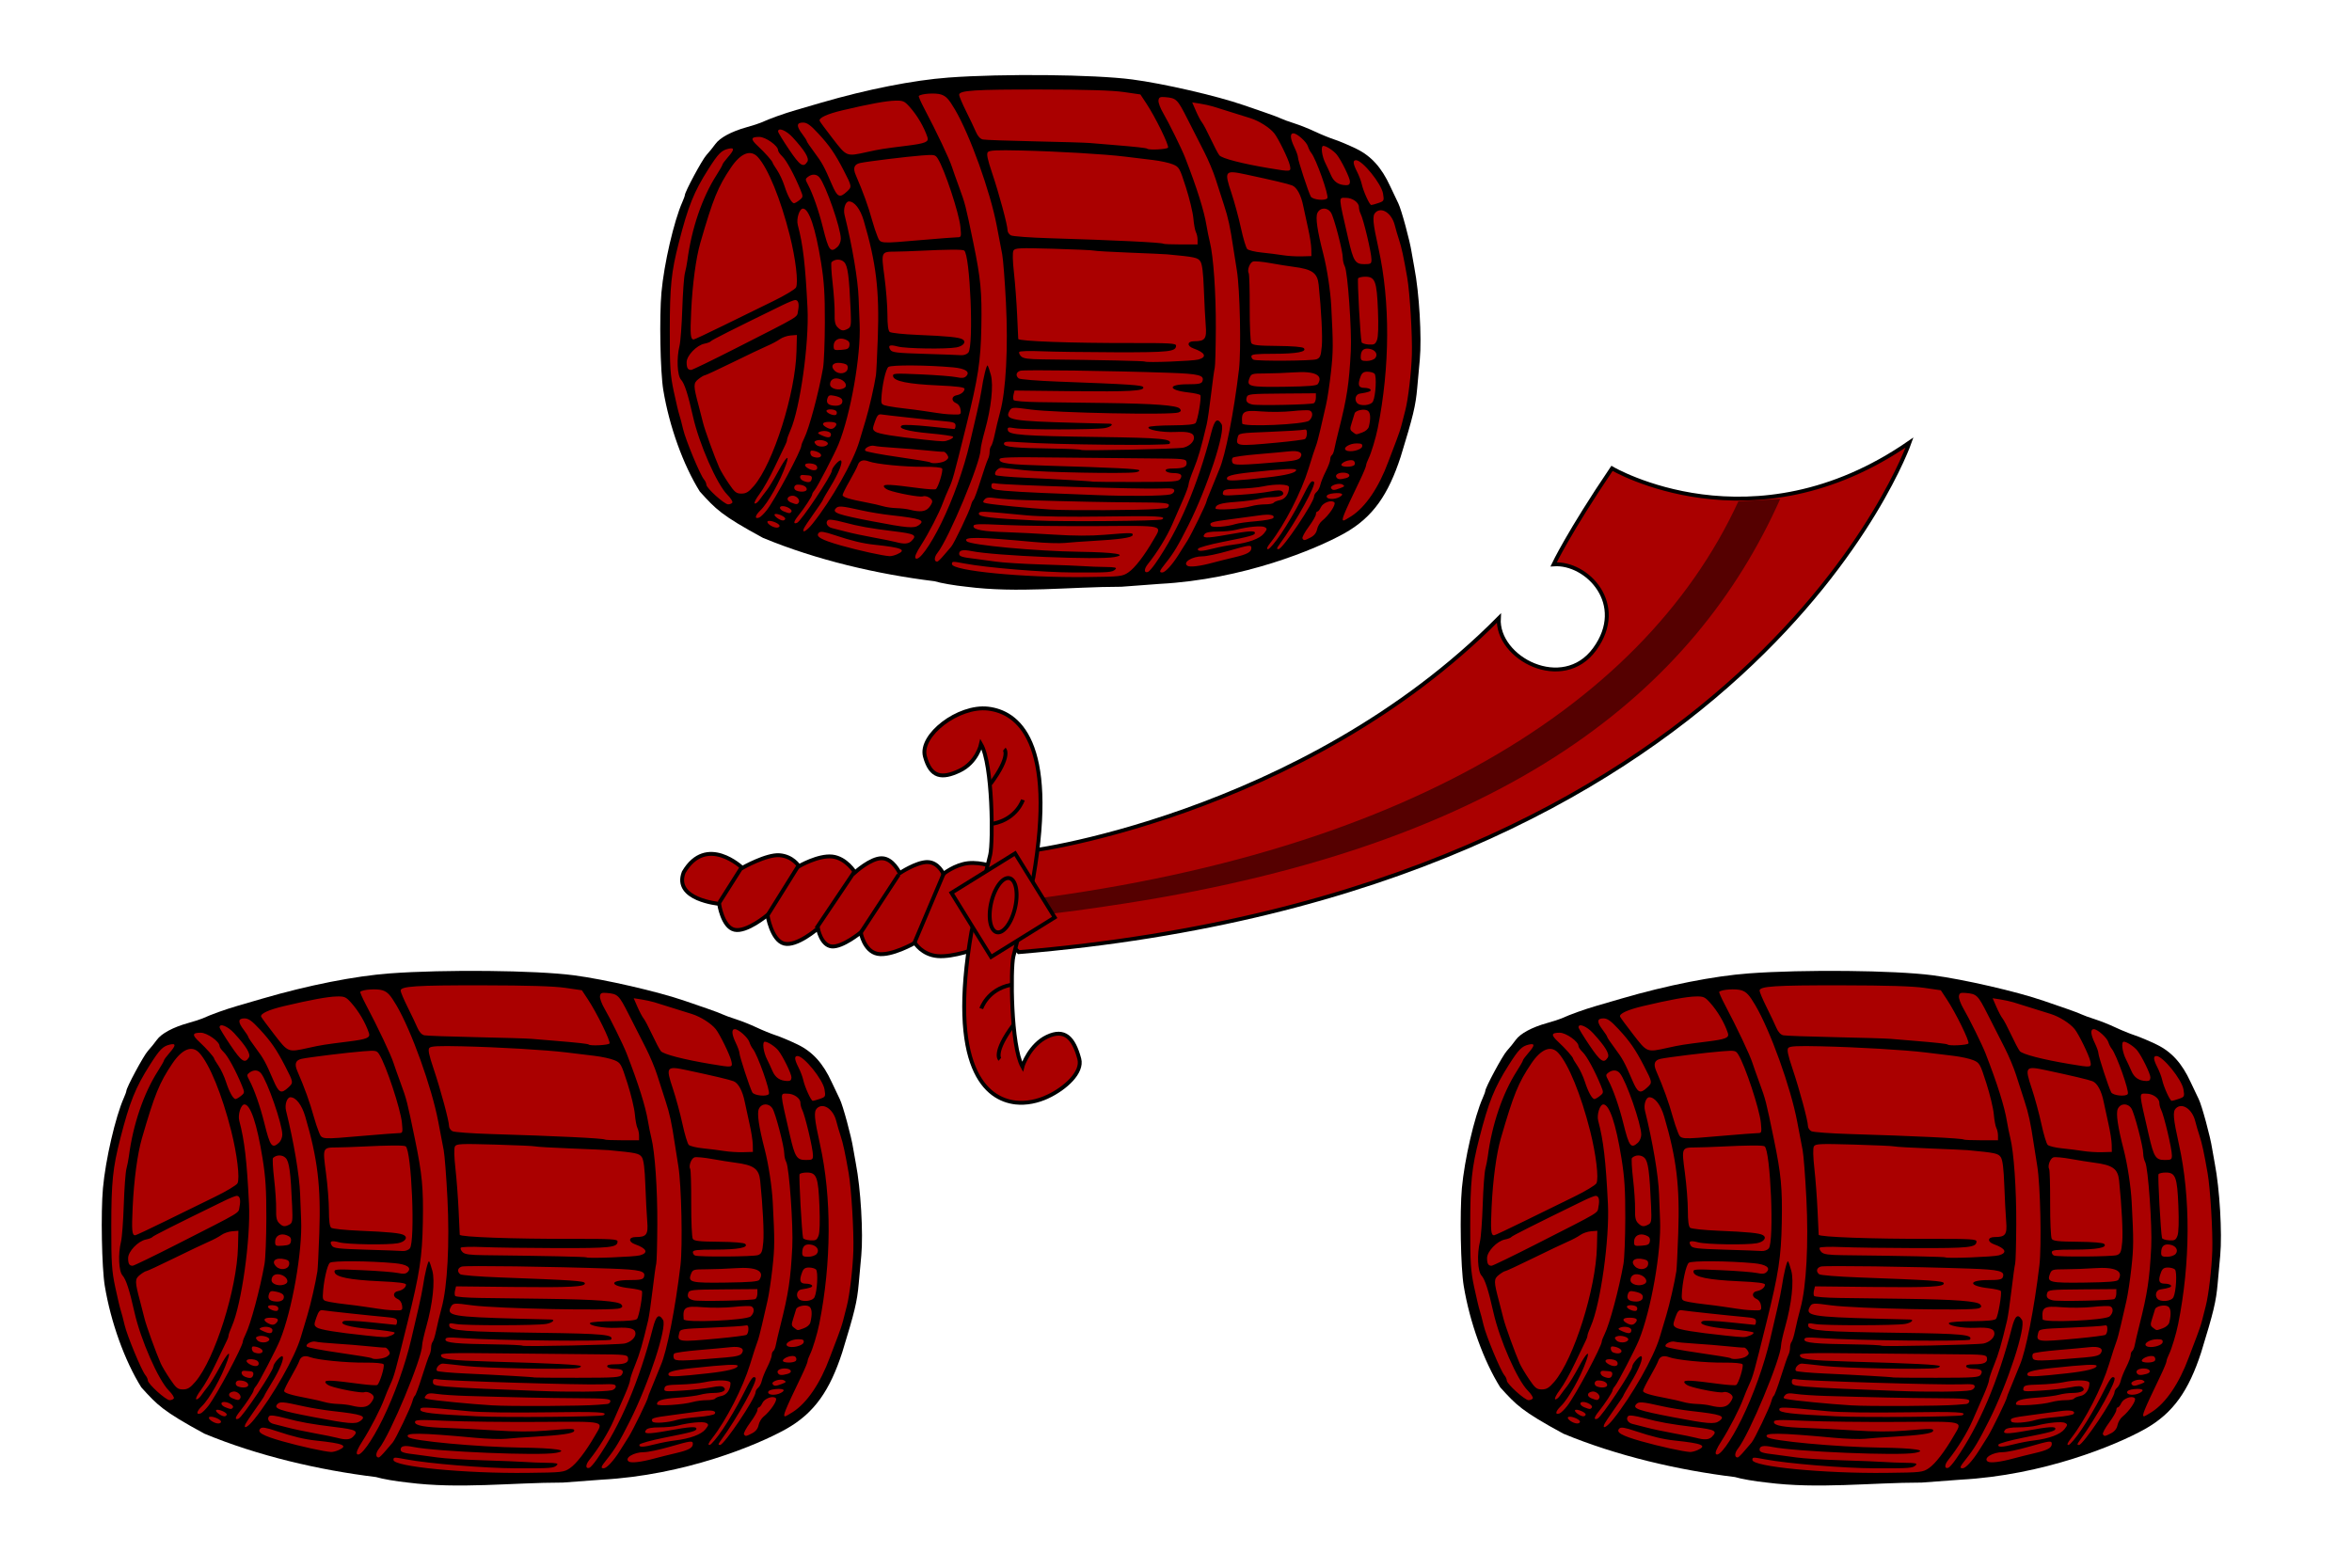<?xml version="1.0" encoding="UTF-8" standalone="no"?>
<!-- Created with Inkscape (http://www.inkscape.org/) -->

<svg
   xmlns:dc="http://purl.org/dc/elements/1.1/"
   xmlns:cc="http://creativecommons.org/ns#"
   xmlns:rdf="http://www.w3.org/1999/02/22-rdf-syntax-ns#"
   xmlns:svg="http://www.w3.org/2000/svg"
   xmlns="http://www.w3.org/2000/svg"
   xmlns:xlink="http://www.w3.org/1999/xlink"
   xmlns:sodipodi="http://sodipodi.sourceforge.net/DTD/sodipodi-0.dtd"
   xmlns:inkscape="http://www.inkscape.org/namespaces/inkscape"
   width="900"
   height="600"
   id="svg2"
   version="1.1"
   inkscape:version="0.47 r22583"
   sodipodi:docname="bengal.svg">
  <defs
     id="defs4">
    <inkscape:perspective
       sodipodi:type="inkscape:persp3d"
       inkscape:vp_x="0 : 526.18109 : 1"
       inkscape:vp_y="0 : 1000 : 0"
       inkscape:vp_z="744.09448 : 526.18109 : 1"
       inkscape:persp3d-origin="372.04724 : 350.78739 : 1"
       id="perspective10" />
    <inkscape:perspective
       id="perspective2886"
       inkscape:persp3d-origin="0.5 : 0.33333333 : 1"
       inkscape:vp_z="1 : 0.5 : 1"
       inkscape:vp_y="0 : 1000 : 0"
       inkscape:vp_x="0 : 0.5 : 1"
       sodipodi:type="inkscape:persp3d" />
    <inkscape:perspective
       id="perspective2921"
       inkscape:persp3d-origin="0.5 : 0.33333333 : 1"
       inkscape:vp_z="1 : 0.5 : 1"
       inkscape:vp_y="0 : 1000 : 0"
       inkscape:vp_x="0 : 0.5 : 1"
       sodipodi:type="inkscape:persp3d" />
    <inkscape:perspective
       id="perspective2949"
       inkscape:persp3d-origin="0.5 : 0.33333333 : 1"
       inkscape:vp_z="1 : 0.5 : 1"
       inkscape:vp_y="0 : 1000 : 0"
       inkscape:vp_x="0 : 0.5 : 1"
       sodipodi:type="inkscape:persp3d" />
    <inkscape:perspective
       id="perspective3025"
       inkscape:persp3d-origin="0.5 : 0.33333333 : 1"
       inkscape:vp_z="1 : 0.5 : 1"
       inkscape:vp_y="0 : 1000 : 0"
       inkscape:vp_x="0 : 0.5 : 1"
       sodipodi:type="inkscape:persp3d" />
    <inkscape:perspective
       id="perspective3162"
       inkscape:persp3d-origin="0.5 : 0.33333333 : 1"
       inkscape:vp_z="1 : 0.5 : 1"
       inkscape:vp_y="0 : 1000 : 0"
       inkscape:vp_x="0 : 0.5 : 1"
       sodipodi:type="inkscape:persp3d" />
    <inkscape:perspective
       id="perspective3162-8"
       inkscape:persp3d-origin="0.5 : 0.33333333 : 1"
       inkscape:vp_z="1 : 0.5 : 1"
       inkscape:vp_y="0 : 1000 : 0"
       inkscape:vp_x="0 : 0.5 : 1"
       sodipodi:type="inkscape:persp3d" />
    <inkscape:perspective
       id="perspective11463"
       inkscape:persp3d-origin="0.5 : 0.33333333 : 1"
       inkscape:vp_z="1 : 0.5 : 1"
       inkscape:vp_y="0 : 1000 : 0"
       inkscape:vp_x="0 : 0.5 : 1"
       sodipodi:type="inkscape:persp3d" />
    <inkscape:perspective
       id="perspective11491"
       inkscape:persp3d-origin="0.5 : 0.33333333 : 1"
       inkscape:vp_z="1 : 0.5 : 1"
       inkscape:vp_y="0 : 1000 : 0"
       inkscape:vp_x="0 : 0.5 : 1"
       sodipodi:type="inkscape:persp3d" />
    <inkscape:perspective
       id="perspective11491-0"
       inkscape:persp3d-origin="0.5 : 0.33333333 : 1"
       inkscape:vp_z="1 : 0.5 : 1"
       inkscape:vp_y="0 : 1000 : 0"
       inkscape:vp_x="0 : 0.5 : 1"
       sodipodi:type="inkscape:persp3d" />
  </defs>
  <sodipodi:namedview
     id="base"
     pagecolor="#ffffff"
     bordercolor="#666666"
     borderopacity="1.0"
     inkscape:pageopacity="0.0"
     inkscape:pageshadow="2"
     inkscape:zoom="0.7"
     inkscape:cx="467.85396"
     inkscape:cy="300"
     inkscape:document-units="px"
     inkscape:current-layer="layer1"
     showgrid="false"
     showguides="true"
     inkscape:guide-bbox="true"
     inkscape:window-width="855"
     inkscape:window-height="672"
     inkscape:window-x="2208"
     inkscape:window-y="283"
     inkscape:window-maximized="0" />
  <g
     inkscape:label="Layer 1"
     inkscape:groupmode="layer"
     id="layer1"
     transform="translate(0,-452.362)">
    <rect
       style="fill:#ffffff;fill-opacity:1;stroke:none"
       id="rect3218"
       width="900"
       height="600"
       x="0"
       y="452.362" />
    <g
       id="g3135"
       transform="matrix(1.917,-0.906,-0.906,-1.917,236.493,2632.111)">
      <path
         d="m 431.223,743.169 c 124.628,-46.625 184.659,14.482 184.659,14.482 -34.053,-5.652 -50.553,18.721 -50.553,18.721 -11.936,-7.064 -16.933,-11.167 -16.933,-11.167 5.64,-2.192 8.978,-12.203 0.149,-17.009 -8.558,-4.659 -16.739,6.073 -13.232,12.458 -47.412,-17.233 -96.497,-1.592 -96.016,-1.236 l -12.638,-4.239 4.564,-12.01 z"
         style="fill:#aa0000;fill-opacity:1;fill-rule:evenodd;stroke:#000000;stroke-width:0.701;stroke-linecap:butt;stroke-linejoin:miter;stroke-miterlimit:4;stroke-opacity:1;stroke-dasharray:none"
         id="path1351" />
      <path
         d="m 427.536,754.181 c 70.213,-25.079 123.75,-19.869 155.872,7.064 0,0 7.021,-2.826 7.021,-2.826 -28.787,-24.725 -70.915,-35.322 -137.968,-15.542 -21.626,6.38 -24.926,8.831 -24.926,8.831 l 0,2.473 z"
         style="fill:#550000;fill-opacity:1;fill-rule:evenodd;stroke:none"
         id="path1355" />
      <g
         transform="matrix(0.998,0,0,1.004,373.186,698.71)"
         id="g4609"
         style="fill:#aa0000;stroke:#000000;stroke-width:0.7;stroke-miterlimit:4;stroke-opacity:1;stroke-dasharray:none">
        <path
           id="path4582"
           style="fill:#aa0000;fill-opacity:1;fill-rule:evenodd;stroke:#000000;stroke-width:0.7;stroke-linecap:butt;stroke-linejoin:miter;stroke-miterlimit:4;stroke-opacity:1;stroke-dasharray:none"
           d="m 51.696,48.082 c 0,0 -4.668,0.367 -7.122,1.788 -2.454,1.42 -2.695,3.893 -2.695,3.893 0,0 -4.933,-0.378 -6.945,1.086 -2.012,1.464 -1.101,4.77 -1.101,4.77 0,0 -4.15,-1.031 -5.822,-0.044 -1.671,0.987 -0.863,3.992 -0.863,3.992 0,0 -4.903,-1.382 -6.707,0.132 -1.804,1.513 -0.509,5.922 -0.509,5.922 0,0 -4.77,-1.25 -6.53,0.132 -1.76,1.382 -0.509,5.395 -0.509,5.395 0,0 -7.204,4.201 -3.342,7.852 6.695,4.528 9.917,-3.794 9.917,-3.794 0,0 5.003,0.384 7.083,-0.812 2.081,-1.195 2.302,-3.268 2.302,-3.268 0,0 4.029,0.34 6.198,-0.987 2.169,-1.327 2.479,-4.321 2.479,-4.321 0,0 3.674,1.13 5.49,0.241 1.815,-0.888 1.771,-3.794 1.771,-3.794 0,0 3.63,0.535 5.401,-0.334 1.771,-0.869 1.682,-3.142 1.682,-3.142 0,0 2.568,0.622 4.87,-0.159 2.302,-0.781 4.338,-2.966 4.338,-2.966 l -9.385,-11.58 z" />
        <g
           id="g4552"
           style="fill:#aa0000;stroke:#000000;stroke-width:0.7;stroke-miterlimit:4;stroke-opacity:1;stroke-dasharray:none"
           transform="translate(-0.867,-4.263)">
          <path
             id="path3656"
             style="fill:#aa0000;fill-opacity:1;fill-rule:evenodd;stroke:#000000;stroke-width:0.7;stroke-linecap:butt;stroke-linejoin:miter;stroke-miterlimit:4;stroke-opacity:1;stroke-dasharray:none"
             d="m 52.579,22.84 c -1.987,0.003 -4.044,0.489 -5.688,1.5 -4.572,2.814 -8.413,10.801 6.008,31.201 0.082,0.124 8.113,9.95 8.992,11.049 1.407,1.759 7.383,14.436 7.031,18.656 0,0 -2.049,-2.661 -5.566,-2.661 -3.517,0 -5.257,1.107 -4.553,4.976 0.703,3.869 9.422,5.749 13.995,2.935 4.572,-2.814 8.796,-10.537 -5.625,-30.938 -0.087,-0.13 -8.505,-10.225 -9.375,-11.312 -1.401,-1.752 -7.332,-14.324 -7.031,-18.594 0.168,0.206 2.936,2.971 6.344,2.971 3.517,0 4.262,-2.195 3.559,-6.064 -0.451,-2.479 -4.547,-3.725 -8.09,-3.72 z" />
          <rect
             id="rect3661"
             style="fill:#aa0000;fill-opacity:1;fill-rule:nonzero;stroke:#000000;stroke-width:0.7;stroke-miterlimit:4;stroke-opacity:1;stroke-dasharray:none"
             transform="matrix(-0.994,-0.113,-0.113,0.994,0,0)"
             y="43.445"
             x="-72.925"
             height="13.534"
             width="13.534" />
          <path
             id="path4544"
             style="fill:#aa0000;fill-opacity:1;fill-rule:nonzero;stroke:#000000;stroke-width:0.81;stroke-miterlimit:4;stroke-opacity:1;stroke-dasharray:none"
             transform="matrix(-0.54,-0.675,-0.675,0.54,120.877,60.71)"
             d="m 52.726,52.496 a 5.782,2.549 0 1 1 -11.565,0 5.782,2.549 0 1 1 11.565,0 z" />
        </g>
        <path
           id="path4591"
           style="fill:#aa0000;stroke:#000000;stroke-width:0.7;stroke-linecap:butt;stroke-linejoin:miter;stroke-miterlimit:4;stroke-opacity:1;stroke-dasharray:none"
           d="m 13.038,75.347 6.458,4.065" />
        <path
           id="path4593"
           style="fill:#aa0000;stroke:#000000;stroke-width:0.7;stroke-linecap:butt;stroke-linejoin:miter;stroke-miterlimit:4;stroke-opacity:1;stroke-dasharray:none"
           d="m 20.048,69.642 8.793,5.628" />
        <path
           id="path4595"
           style="fill:#aa0000;stroke:#000000;stroke-width:0.7;stroke-linecap:butt;stroke-linejoin:miter;stroke-miterlimit:4;stroke-opacity:1;stroke-dasharray:none"
           d="m 26.907,63.701 10.552,6.254" />
        <path
           id="path4597"
           style="fill:#aa0000;stroke:#000000;stroke-width:0.7;stroke-linecap:butt;stroke-linejoin:miter;stroke-miterlimit:4;stroke-opacity:1;stroke-dasharray:none"
           d="m 33.941,59.655 10.552,6.431" />
        <path
           id="path4599"
           style="fill:#aa0000;stroke:#000000;stroke-width:0.7;stroke-linecap:butt;stroke-linejoin:miter;stroke-miterlimit:4;stroke-opacity:1;stroke-dasharray:none"
           d="m 41.695,53.705 10.344,9.186" />
        <path
           id="path4601"
           style="fill:#aa0000;stroke:#000000;stroke-width:0.7;stroke-linecap:butt;stroke-linejoin:miter;stroke-miterlimit:4;stroke-opacity:1;stroke-dasharray:none"
           d="m 51.704,32.886 c -5.628,-2.99 -4.924,-4.572 -4.924,-4.572" />
        <path
           id="path4603"
           style="fill:#aa0000;stroke:#000000;stroke-width:0.7;stroke-linecap:butt;stroke-linejoin:miter;stroke-miterlimit:4;stroke-opacity:1;stroke-dasharray:none"
           d="m 54.342,39.569 c -4.221,1.055 -6.683,-1.583 -6.683,-1.583" />
        <path
           id="path4605"
           style="fill:#aa0000;stroke:#000000;stroke-width:0.7;stroke-linecap:butt;stroke-linejoin:miter;stroke-miterlimit:4;stroke-opacity:1;stroke-dasharray:none"
           d="m 66.55,73.811 c 5.628,2.99 4.924,4.572 4.924,4.572" />
        <path
           id="path4607"
           style="fill:#aa0000;stroke:#000000;stroke-width:0.7;stroke-linecap:butt;stroke-linejoin:miter;stroke-miterlimit:4;stroke-opacity:1;stroke-dasharray:none"
           d="m 63.912,67.128 c 4.221,-1.055 6.683,1.583 6.683,1.583" />
      </g>
    </g>
    <g
       transform="matrix(0.686,0,0,0.686,12.959,817.863)"
       id="g11451-7">
      <path
         sodipodi:nodetypes="ccccsssssssssssssssssssssssssczcccc"
         d="m 208.495,294.325 c -6.277,-0.629 -14.216,-2.004 -17.642,-3.054 -31.902,-3.908 -65.892,-11.844 -95.659,-24.175 -23.374,-12.692 -26.317,-16.005 -35.266,-25.874 -9.301,-14.92 -17.017,-36.356 -20.369,-56.589 -1.683,-10.16 -2.258,-40.895 -1.02,-54.541 1.449,-15.972 6.947,-39.743 11.649,-50.368 0.767,-1.733 1.394,-3.46 1.394,-3.838 0,-1.847 9.615,-19.739 12.026,-22.379 1.515,-1.659 3.744,-4.405 4.952,-6.102 2.559,-3.593 9.04,-7.085 17.522,-9.441 3.3,-0.917 6.9,-2.075 8,-2.574 4.927,-2.237 12.59,-4.989 19.5,-7.004 4.125,-1.203 10.425,-3.04 14,-4.082 25.631,-7.473 51.517,-12.589 71.004,-14.032 30.425,-2.253 81.217,-1.735 102.496,1.045 17.357,2.268 47.041,9.099 62,14.269 3.3,1.14 8.986,3.098 12.635,4.351 3.649,1.253 7.474,2.7 8.5,3.217 1.026,0.516 4.34,1.721 7.365,2.677 3.025,0.956 8.2,3.018 11.5,4.582 3.3,1.564 8.193,3.559 10.873,4.433 2.68,0.874 8.158,3.191 12.173,5.148 8.302,4.048 14.092,10.452 18.879,20.881 1.515,3.3 3.555,7.588 4.533,9.528 1.703,3.379 6.543,21.197 7.462,27.472 0.242,1.65 0.919,5.475 1.506,8.5 2.718,14.018 4.184,38.801 3.032,51.261 -0.47,5.082 -1.115,12.164 -1.433,15.739 -0.898,10.092 -2.245,15.702 -9.245,38.5 -6.837,20.908 -15.34,33.688 -31.389,42.664 -16.049,8.975 -56.585,25.741 -102.891,28.206 -3.025,0.275 -12.7,0.998 -21.5,1.608 -28.867,0.025 -57.825,3.701 -86.588,-0.026 l 0,-2e-5 z"
         style="fill:#000000;stroke:none"
         id="path3392-9" />
      <path
         d="m 299.044,286.287 c 3.544,-2.401 8.829,-9.253 13.886,-18.001 4.941,-8.548 7.085,-8.012 -31.098,-7.778 -18.562,0.114 -41.737,-0.159 -51.5,-0.606 -15.547,-0.713 -17.75,-0.626 -17.75,0.701 0,1.946 5.435,2.918 18.5,3.306 5.5,0.164 17.425,0.775 26.5,1.36 10.999,0.708 20.334,0.742 28,0.1 15.122,-1.266 16.25,-1.247 15.753,0.255 -0.448,1.354 -7.512,2.346 -22.753,3.193 -5.225,0.29 -11.975,0.781 -15,1.09 -3.025,0.309 -10.9,0.059 -17.5,-0.555 -30.912,-2.878 -39.817,-2.961 -37.204,-0.348 2.113,2.113 38.405,5.481 62.809,5.829 19.341,0.276 27.344,1.484 19.537,2.949 -9.058,1.699 -66.761,-0.696 -79.574,-3.303 -4.948,-1.007 -7.068,-0.562 -7.068,1.484 0,1.449 1.667,1.97 9,2.811 2.475,0.284 7.65,0.982 11.5,1.552 3.85,0.57 15.325,1.285 25.5,1.59 10.175,0.305 20.75,0.729 23.5,0.942 2.75,0.214 8.127,0.417 11.95,0.453 5.373,0.05 6.68,0.335 5.76,1.254 -1.779,1.779 -3.138,1.885 -23.162,1.818 -17.316,-0.059 -48.426,-2.614 -61.11,-5.019 -6.662,-1.263 -6.937,-1.25 -6.937,0.339 0,3.769 39.897,7.632 74.7,7.232 19.512,-0.224 20.321,-0.314 23.762,-2.645 z m 15.047,-4.986 c 13.055,-18.808 23.485,-43.247 31.142,-72.971 1.847,-7.171 3.38,-8.449 5.706,-4.756 2.416,3.837 -7.923,35.464 -18.405,56.299 -5.859,11.646 -8.244,15.63 -12.702,21.216 -3.588,4.496 -3.877,5.284 -1.937,5.284 1.598,0 5.413,-4.109 8.82,-9.5 1.39,-2.2 3.698,-5.857 5.129,-8.126 2.409,-3.821 10.738,-20.941 10.738,-22.072 0,-0.275 0.614,-1.918 1.364,-3.651 0.75,-1.733 2.154,-5.176 3.12,-7.651 0.966,-2.475 2.154,-5.4 2.642,-6.5 3.375,-7.614 8.141,-31.844 10.973,-55.789 1.269,-10.727 0.537,-44.82 -1.184,-55.211 -0.547,-3.3 -1.4,-8.7 -1.896,-12 -1.885,-12.543 -2.894,-17.227 -5.278,-24.5 -1.352,-4.125 -3.453,-10.65 -4.669,-14.5 -1.216,-3.85 -4.048,-10.6 -6.294,-15 -2.246,-4.4 -6.529,-12.82 -9.518,-18.71 -5.524,-10.888 -6.086,-11.437 -12.26,-11.981 -2.922,-0.258 -3.55,0.041 -3.802,1.809 -0.166,1.165 0.99,4.315 2.569,7 3.122,5.309 10.403,20.07 12.273,24.883 6.621,17.035 10.597,29.672 11.955,38 0.449,2.75 1.27,6.8 1.825,9 2.034,8.065 3.458,28.51 3.366,48.317 -0.052,11.174 -0.323,21.074 -0.603,22 -0.28,0.926 -1.197,7.533 -2.038,14.683 -0.841,7.15 -1.956,14.8 -2.478,17 -3.112,13.129 -4.748,18.74 -7.257,24.888 -1.546,3.788 -2.811,7.577 -2.811,8.42 0,0.843 -1.35,4.606 -3,8.362 -1.65,3.756 -4.421,10.092 -6.157,14.08 -2.966,6.812 -8.386,15.628 -13.577,22.085 -2.227,2.77 -2.203,5.144 0.044,4.396 0.619,-0.206 2.509,-2.368 4.199,-4.803 z m 31.991,-0.368 c 2.75,-0.748 8.113,-2.087 11.917,-2.976 7.298,-1.705 9.583,-2.946 9.583,-5.206 0,-1.911 -1.082,-1.774 -12.879,1.629 -5.709,1.647 -12.151,2.994 -14.316,2.994 -5.825,0 -11.282,3.375 -8.502,5.258 1.378,0.933 6.988,0.262 14.197,-1.699 z m -150,-4.182 c 1.65,-1.969 3.478,-4.096 4.061,-4.728 1.544,-1.672 10.162,-19.666 10.971,-22.909 0.379,-1.518 1.029,-2.969 1.444,-3.226 0.415,-0.257 2.201,-5.09 3.968,-10.741 1.767,-5.651 3.628,-11.056 4.135,-12.011 0.507,-0.955 0.922,-2.778 0.922,-4.05 0,-1.272 0.387,-2.741 0.859,-3.264 0.472,-0.522 1.364,-3.425 1.982,-6.45 0.617,-3.025 1.979,-8.65 3.025,-12.5 3.25,-11.958 4.525,-35.948 3.243,-61.054 -0.616,-12.07 -1.556,-24.196 -2.089,-26.946 -0.533,-2.75 -1.898,-9.901 -3.033,-15.891 -3.632,-19.162 -14.98,-50.735 -23.331,-64.912 -3.409,-5.788 -4.924,-7.423 -7.735,-8.352 -3.104,-1.025 -11.105,-0.495 -12.423,0.823 -0.232,0.232 1.111,3.327 2.985,6.877 6.934,13.131 14.16,28.389 15.548,32.826 0.452,1.445 2.223,6.453 3.937,11.128 3.438,9.381 3.629,10.13 7.978,31.218 4.09,19.832 4.806,27.387 4.438,46.782 -0.365,19.207 -1.743,28.197 -8.507,55.5 -7.089,28.613 -7.484,30.034 -9.655,34.746 -1.078,2.34 -2.529,5.829 -3.224,7.754 -2.036,5.637 -7.887,17.003 -12.252,23.8 -2.739,4.265 -3.718,6.628 -3.03,7.316 1.761,1.761 8.046,-6.857 14.305,-19.616 6.541,-13.334 12.622,-30.37 15.924,-44.613 1.197,-5.163 3.018,-12.987 4.048,-17.387 1.029,-4.4 2.131,-9.8 2.449,-12 1.013,-7.022 2.861,-14.531 3.434,-13.958 0.305,0.305 1.124,2.67 1.819,5.256 1.555,5.782 0.189,18.455 -3.349,31.063 -1.29,4.599 -2.346,9.3 -2.346,10.447 0,7.268 -17.764,49.846 -24.131,57.841 -1.886,2.368 -1.918,4.886 -0.06,4.828 0.38,-0.012 2.041,-1.632 3.691,-3.601 z m -26.047,-0.538 c 5.501,-2.506 2.658,-3.695 -12.697,-5.309 -6.444,-0.677 -12.784,-2.201 -22.026,-5.292 -5.997,-2.006 -8.041,-2.328 -8.957,-1.412 -2.082,2.082 1.161,3.963 12.243,7.105 9.91,2.81 23.442,5.786 27.187,5.979 0.937,0.049 2.849,-0.434 4.25,-1.072 z m 176.667,-3.282 c 3.047,-0.794 7.979,-1.732 10.96,-2.086 8.26,-0.98 14.67,-3.338 16.949,-6.235 1.84,-2.339 1.887,-2.704 0.449,-3.509 -1.698,-0.95 -9.307,-0.255 -15.978,1.461 -2.2,0.566 -6.785,1.014 -10.19,0.995 -3.98,-0.021 -6.586,0.444 -7.299,1.303 -2.048,2.468 0.701,2.59 12.105,0.537 12.449,-2.242 15.884,-2.477 15.884,-1.09 0,1.273 -2.288,1.913 -17.893,5.004 -7.412,1.468 -13.656,3.208 -13.875,3.867 -0.528,1.584 2.144,1.51 8.888,-0.246 z m 37.571,-8.307 c 3.25,-4.812 8.078,-13.025 10.729,-18.25 5.435,-10.714 5.982,-11.488 7.467,-10.57 1.762,1.089 -9.954,22.331 -19.48,35.32 -1.344,1.832 -1.387,2.25 -0.233,2.25 2.26,0 19.827,-26.127 19.827,-29.488 0,-0.697 0.646,-1.803 1.436,-2.458 0.79,-0.655 1.706,-2.422 2.036,-3.925 0.33,-1.503 1.709,-4.924 3.064,-7.6 1.355,-2.677 2.464,-5.664 2.464,-6.638 0,-0.974 0.398,-2.018 0.885,-2.318 0.487,-0.301 1.11,-1.79 1.386,-3.309 0.275,-1.519 1.409,-6.362 2.519,-10.762 4.585,-18.175 5.749,-25.849 6.674,-44 0.593,-11.646 -1.712,-44.228 -3.346,-47.28 -0.615,-1.149 -1.118,-3.274 -1.118,-4.723 0,-3.871 -4.897,-22.63 -6.59,-25.247 -2.023,-3.126 -6.116,-2.989 -7.594,0.254 -1.111,2.438 -0.026,9.911 3.311,22.799 2.089,8.067 3.991,20.571 4.442,29.197 1.123,21.49 1.107,25.122 -0.168,36.742 -0.74,6.742 -1.976,14.958 -2.748,18.258 -0.772,3.3 -2.168,9.375 -3.103,13.5 -0.935,4.125 -2.089,8.4 -2.565,9.5 -0.476,1.1 -2.296,6.693 -4.044,12.428 -3.979,13.05 -13.358,31.358 -21.169,41.322 -2.072,2.643 -2.504,3.75 -1.465,3.75 0.811,0 4.134,-3.938 7.384,-8.75 z m -206.262,4.179 c 3.274,-3.274 1.958,-3.986 -10.063,-5.443 -12.831,-1.555 -19.411,-2.734 -27.764,-4.973 -5.186,-1.39 -8.236,-1.779 -8.883,-1.132 -1.477,1.477 -0.19,3.785 2.448,4.388 1.283,0.293 4.807,1.193 7.832,1.999 3.025,0.807 9.775,2.241 15,3.187 5.225,0.946 10.85,2.085 12.5,2.531 4.762,1.287 7.24,1.132 8.929,-0.557 z m 222.655,-1.972 c 1.96,-1.013 3.189,-2.569 3.581,-4.531 0.329,-1.643 1.565,-3.761 2.747,-4.707 3.897,-3.117 7.976,-9.231 6.887,-10.321 -1.597,-1.597 -6.352,0.125 -7.539,2.73 -0.594,1.304 -1.458,2.372 -1.92,2.372 -0.462,0 -0.839,0.694 -0.839,1.543 0,0.848 -1.821,4.008 -4.046,7.02 -2.226,3.013 -3.774,5.918 -3.441,6.457 0.794,1.285 1.059,1.253 4.571,-0.563 z m -277.809,-7.707 c 10.457,-13.039 22.707,-34.594 26,-45.75 0.893,-3.025 2.541,-8.531 3.663,-12.235 1.865,-6.16 4.708,-18.61 5.655,-24.765 0.212,-1.375 0.681,-10.863 1.044,-21.084 0.932,-26.286 -0.908,-41.572 -7.848,-65.171 -1.914,-6.509 -5.174,-10.745 -8.27,-10.745 -1.912,0 -3.268,4.149 -2.442,7.471 4.301,17.298 7.52,36.371 7.854,46.529 0.117,3.575 0.371,10.1 0.565,14.5 0.767,17.48 -5.004,50.298 -11.78,66.992 -2.13,5.247 -11.861,23.949 -13.314,25.587 -0.77,0.868 -1.4,1.969 -1.4,2.446 0,0.983 -4.303,7.559 -7.722,11.802 -2.649,3.287 -2.932,4.862 -0.722,4.013 2.252,-0.864 19.444,-26.639 19.444,-29.15 0,-1.588 4.118,-6.235 5.027,-5.673 1.294,0.799 -1.264,7.203 -5.907,14.789 -2.266,3.702 -4.119,6.946 -4.119,7.209 0,0.263 -2.282,3.677 -5.071,7.585 -2.789,3.909 -5.312,7.735 -5.607,8.504 -1.092,2.845 1.649,1.266 4.952,-2.853 z m -18.504,1.062 c -0.485,-1.456 -5.634,-3.283 -6.582,-2.335 -0.947,0.947 2.771,3.522 5.085,3.522 1.041,0 1.714,-0.534 1.496,-1.188 z m 77.691,-0.161 c 3.84,-2.808 1.313,-3.718 -15.545,-5.598 -4.721,-0.527 -11.921,-1.706 -16,-2.621 -11.86,-2.661 -13.394,-2.768 -14.831,-1.036 -1.891,2.278 1.338,3.394 20.414,7.055 19.515,3.746 23.398,4.075 25.962,2.2 z m 176.788,-0.679 c 1.512,-0.477 6.687,-1.181 11.5,-1.564 4.813,-0.383 9.072,-1.194 9.464,-1.802 1.132,-1.754 -2.034,-2.301 -8.106,-1.402 -3.084,0.457 -10.219,1.422 -15.855,2.145 -10.649,1.366 -11.905,1.786 -10.778,3.609 0.717,1.161 8.811,0.581 13.775,-0.986 z m -41.088,-2.572 c 2.858,-1.766 -2.53,-2.043 -31.589,-1.624 -19.632,0.283 -36.895,0.037 -43.75,-0.623 -25.619,-2.466 -26.823,-2.506 -26.823,-0.875 0,1.73 6.597,2.51 31.5,3.724 15.598,0.761 69.196,0.303 70.662,-0.603 z m -210.162,-0.425 c 0,-1.228 -5.017,-3.291 -5.887,-2.421 -0.761,0.761 2.806,3.446 4.578,3.446 0.72,0 1.309,-0.461 1.309,-1.025 z m 315.77,-1.366 c 7.915,-5.074 15.363,-16.066 20.673,-30.516 1.333,-3.626 3.317,-8.843 4.41,-11.593 1.093,-2.75 2.437,-6.8 2.987,-9 0.55,-2.2 1.47,-5.8 2.043,-8 1.596,-6.124 3.347,-20.988 3.653,-31 0.324,-10.626 -1.112,-34.49 -2.587,-43 -1.961,-11.309 -3.191,-17.004 -4.534,-21 -0.739,-2.2 -1.827,-5.911 -2.417,-8.246 -1.703,-6.743 -7.392,-10.46 -10.798,-7.054 -1.806,1.806 -1.485,5.529 1.733,20.057 6.574,29.681 6.419,66.009 -0.427,100.243 -1.099,5.493 -3.662,13.965 -5.093,16.831 -0.777,1.557 -1.413,3.332 -1.413,3.943 0,0.612 -1.523,4.288 -3.385,8.169 -9.539,19.888 -10.615,22.557 -9.095,22.557 0.286,0 2.198,-1.076 4.25,-2.391 z M 97.28,251.621 c 4.573,-5.841 19.302,-33.329 19.302,-36.023 0,-0.504 0.698,-2.316 1.551,-4.026 2.769,-5.551 8.063,-25.262 10.527,-39.198 0.535,-3.025 0.992,-14.504 1.017,-25.509 0.035,-15.915 -0.401,-22.768 -2.132,-33.491 -3.111,-19.27 -6.72,-30 -10.092,-30 -1.966,0 -3.77,5.719 -2.873,9.105 2.935,11.075 4.236,22.209 5.424,46.395 0.96,19.56 -4.138,55.992 -9.549,68.239 -1.03,2.332 -1.873,4.7 -1.873,5.264 0,0.563 -0.419,1.806 -0.93,2.761 -0.512,0.955 -3.157,6.468 -5.878,12.251 -2.721,5.783 -6.562,12.629 -8.534,15.213 -1.973,2.584 -3.18,4.95 -2.684,5.256 0.496,0.307 1.718,-0.604 2.715,-2.025 0.997,-1.421 2.805,-3.834 4.019,-5.363 1.214,-1.529 4.065,-6.226 6.337,-10.438 4.404,-8.166 6.568,-10.081 4.414,-3.907 -3.271,9.374 -10.111,21.586 -14.382,25.678 -2.985,2.86 -3.306,4.982 -0.596,3.942 0.779,-0.299 2.677,-2.154 4.218,-4.123 z m 13.771,0.803 c 0.662,-1.071 -2.519,-3.05 -4.903,-3.05 -2.336,0 -1.89,1.934 0.684,2.969 2.978,1.197 3.523,1.207 4.219,0.081 z m 76.664,-2.203 c 1.027,-1.184 1.867,-2.743 1.867,-3.465 0,-1.709 -3.444,-3.533 -5.315,-2.815 -1.53,0.587 -14.635,-1.837 -19.093,-3.532 -1.426,-0.542 -2.592,-1.509 -2.592,-2.149 0,-1.232 3.843,-1.02 19.787,1.089 4.558,0.603 8.686,0.85 9.174,0.549 1.352,-0.836 4.272,-10.338 3.541,-11.521 -0.381,-0.617 -4.592,-1.006 -10.323,-0.954 -10.553,0.096 -26.569,-1.486 -30.614,-3.024 -3.151,-1.198 -5.295,-0.451 -6.115,2.132 -0.344,1.085 -2.386,5.026 -4.538,8.758 -2.152,3.732 -3.912,7.285 -3.912,7.895 0,1.18 3.765,2.345 13.5,4.18 3.3,0.622 7.382,1.553 9.071,2.07 1.689,0.517 5.064,0.993 7.5,1.058 2.436,0.065 5.779,0.462 7.429,0.882 5.59,1.422 8.691,1.086 10.633,-1.153 z m 126.867,0.736 c 1.925,-0.161 4.287,-0.358 5.25,-0.438 0.963,-0.08 1.75,-0.82 1.75,-1.645 0,-1.275 -2.737,-1.514 -18.25,-1.595 -17.063,-0.089 -34.229,-0.44 -61.75,-1.263 -6.325,-0.189 -13.77,-0.682 -16.543,-1.094 -4.006,-0.596 -5.31,-0.429 -6.338,0.81 -1.103,1.329 -0.948,1.631 1.043,2.041 4.043,0.831 23.861,2.761 35.838,3.491 10.363,0.632 50.253,0.424 59,-0.307 z m 52.993,-1.575 c 1.921,-0.554 5.382,-1.008 7.691,-1.008 2.309,0 4.44,-0.392 4.736,-0.871 0.296,-0.479 1.905,-1.144 3.576,-1.478 2.938,-0.588 5.004,-3.567 5.004,-7.216 0,-1.749 -7.452,-1.958 -14.701,-0.411 -2.64,0.563 -8.619,1.126 -13.287,1.25 -7.457,0.199 -8.532,0.458 -8.854,2.133 -0.347,1.811 0.157,1.873 9.988,1.24 5.694,-0.367 12.967,-1.177 16.162,-1.799 4.423,-0.861 6.091,-0.849 6.992,0.052 1.709,1.709 -0.844,3.066 -5.807,3.085 -2.204,0.008 -5.538,0.455 -7.41,0.991 -1.872,0.537 -7.494,1.272 -12.493,1.633 -8.8,0.636 -11.59,1.517 -11.59,3.66 0,1.212 14.616,0.289 19.993,-1.262 z M 78.073,247.39 c 0.335,-0.541 -0.914,-2.506 -2.774,-4.367 -5.85,-5.85 -15.748,-28.38 -19.175,-43.649 -2.821,-12.566 -4.714,-18.402 -6.672,-20.564 -2.13,-2.352 -2.553,-11.979 -0.832,-18.936 0.544,-2.2 1.235,-11.425 1.535,-20.5 0.3,-9.075 0.958,-18.084 1.463,-20.02 0.505,-1.936 1.123,-5.086 1.372,-7 2.313,-17.722 8.231,-35.123 16.164,-47.524 1.886,-2.948 3.428,-5.659 3.428,-6.025 0,-0.366 1.35,-2.204 3,-4.083 3.744,-4.265 3.814,-5.579 0.25,-4.732 -3.885,0.923 -5.61,2.679 -11.095,11.296 -8.096,12.72 -11.299,20.685 -16.523,41.088 -4.208,16.436 -5.009,24.244 -5.028,49 -0.016,20.57 0.261,24.809 2.218,34 1.229,5.775 2.617,11.625 3.083,13 0.466,1.375 1.415,4.975 2.11,8 1.373,5.982 9.48,25.53 11.645,28.079 0.737,0.868 1.341,2.191 1.341,2.94 0,1.906 10.038,10.982 12.146,10.982 0.955,0 2.01,-0.443 2.344,-0.984 z m 37.037,-0.06 c 0.982,-1.588 -1.592,-4.091 -3.861,-3.754 -2.917,0.433 -3.213,2.648 -0.5,3.736 3.106,1.245 3.602,1.247 4.361,0.018 z m 301.567,-3.006 c 2.954,-1.581 1.558,-2.565 -3.019,-2.128 -2.633,0.251 -4.075,0.882 -4.075,1.784 0,1.661 4.248,1.868 7.094,0.345 z m -94.344,-1.473 c 1.238,-0.283 2.25,-1.211 2.25,-2.063 0,-1.29 -1.292,-1.499 -7.75,-1.253 -11.298,0.431 -86.649,-1.871 -91.5,-2.795 -2.237,-0.426 -2.75,-0.161 -2.75,1.421 0,1.686 0.966,2.035 7.25,2.618 3.987,0.37 13.55,0.923 21.25,1.228 7.7,0.305 21.425,0.85 30.5,1.211 17.273,0.687 36.915,0.51 40.75,-0.367 z M 90.083,238.124 C 100.916,225.531 113.289,186.375 113.863,162.869 l 0.22,-8.995 -3.5,0.271 c -1.925,0.149 -4.625,1.085 -6,2.079 -1.375,0.994 -4.525,2.672 -7,3.729 -2.475,1.056 -11.144,5.183 -19.265,9.171 -8.121,3.987 -15.148,7.25 -15.615,7.25 -0.467,0 -2.048,0.942 -3.512,2.094 -2.933,2.307 -2.925,3.582 0.098,14.906 0.808,3.025 1.905,7.3 2.438,9.5 0.954,3.933 6.449,19.119 9.047,25 0.729,1.65 3.073,5.588 5.209,8.75 3.405,5.042 4.287,5.75 7.164,5.75 2.619,0 4.017,-0.857 6.936,-4.25 z m 29.5,1.857 c 0,-1.529 -2.101,-2.607 -5.082,-2.607 -2.127,0 -2.636,2.544 -0.668,3.338 2.569,1.036 5.75,0.632 5.75,-0.731 z m 297.685,-0.677 c 2.416,-0.919 2.578,-1.203 1.144,-2.005 -2.016,-1.128 -7.25,0.586 -6.33,2.074 0.786,1.271 1.694,1.259 5.186,-0.068 z m -294.862,-5.263 c 0.212,-1.092 -0.392,-1.719 -1.75,-1.817 -1.14,-0.083 -2.598,-0.195 -3.24,-0.25 -2.241,-0.192 -1.981,2.41 0.333,3.334 2.965,1.184 4.25,0.834 4.657,-1.267 z m 205.528,0.131 c 1.447,-2.284 0.276,-3.225 -4.065,-3.265 -1.988,-0.018 -3.803,-0.596 -4.033,-1.283 -0.296,-0.884 0.996,-1.254 4.414,-1.265 5.682,-0.018 7.668,-1.017 7.165,-3.605 -0.341,-1.754 -1.601,-1.888 -18.848,-1.99 -10.166,-0.06 -33.558,-0.285 -51.983,-0.5 -28.871,-0.336 -33.5,-0.188 -33.5,1.069 0,2.206 4.959,2.846 27,3.484 36.435,1.055 50.507,1.759 50.996,2.55 0.266,0.43 -0.749,0.945 -2.256,1.144 -6.462,0.854 -51.676,-0.006 -61.74,-1.174 -6.05,-0.702 -11.841,-1.319 -12.869,-1.37 -2.085,-0.104 -4.49,2.881 -3.288,4.082 0.424,0.424 7.609,1.079 15.965,1.455 17.927,0.807 38.118,1.976 38.374,2.223 0.1,0.096 10.849,0.168 23.886,0.16 21.223,-0.013 23.818,-0.193 24.783,-1.717 z m 48.149,-0.783 c 10.872,-1.202 16.5,-2.616 16.5,-4.146 0,-1.064 -6.477,-0.749 -25,1.214 -11.191,1.186 -14.561,2.201 -13.423,4.043 0.587,0.949 5.588,0.696 21.923,-1.111 z m 44.291,0.345 c 2.928,-0.784 2.316,-2.77 -0.931,-3.019 -3.079,-0.237 -5.345,1.067 -4.429,2.549 0.774,1.252 2.031,1.363 5.36,0.471 z m -294.976,-6.109 c -0.218,-1.153 -1.438,-1.857 -3.573,-2.063 -3.514,-0.34 -4.299,1.098 -1.492,2.733 2.842,1.655 5.44,1.312 5.065,-0.67 z m 299.739,-1.337 c 0.37,-0.598 0.21,-1.549 -0.353,-2.112 -1.24,-1.24 -6.382,0.245 -6.971,2.012 -0.509,1.527 6.385,1.621 7.325,0.1 z m -39.157,-1.746 c 6.001,-0.507 8.162,-1.094 9,-2.446 1.615,-2.604 -0.926,-3.911 -6.397,-3.291 -2.475,0.281 -10.35,0.999 -17.5,1.596 -7.15,0.597 -13.397,1.48 -13.883,1.962 -0.486,0.482 -0.589,1.641 -0.23,2.576 0.684,1.782 3.679,1.741 29.01,-0.399 z m -188.838,-0.608 c 1.58,-1.173 1.726,-1.778 0.784,-3.25 -0.636,-0.995 -1.536,-1.738 -2,-1.651 -0.464,0.087 -4.668,-0.241 -9.343,-0.729 -4.675,-0.488 -12.775,-1.148 -18,-1.467 -5.225,-0.319 -10.271,-0.804 -11.212,-1.076 -2.323,-0.672 -6.296,1.507 -5.039,2.764 0.53,0.53 8.77,2.08 18.313,3.446 9.542,1.365 17.557,2.69 17.811,2.944 1.028,1.028 6.871,0.368 8.687,-0.98 z m -69.559,-2.942 c 0,-1.185 -2.769,-2.558 -5.25,-2.603 -1.257,-0.023 -0.835,2.785 0.5,3.324 2.451,0.989 4.75,0.64 4.75,-0.721 z m 301.813,-4.882 c 0.264,-1.37 -0.377,-1.735 -3.048,-1.735 -4.066,0 -7.97,2.496 -5.971,3.817 2.112,1.396 8.64,-0.111 9.02,-2.082 z m -99.813,0.64 c 3.248,-0.69 6,-3.21 6,-5.495 0,-2.752 -2.804,-3.621 -10.5,-3.254 -7.347,0.35 -16.213,-1.313 -14.757,-2.768 0.469,-0.469 6.315,-0.886 12.993,-0.928 8.227,-0.051 12.466,-0.468 13.15,-1.291 1.186,-1.429 3.401,-14.366 2.665,-15.558 -0.278,-0.449 -3.323,-1.136 -6.767,-1.526 -11.447,-1.295 -11.584,-4.555 -0.192,-4.555 5.883,0 7.601,-0.336 8.078,-1.578 1.326,-3.456 -1.678,-4.232 -18.668,-4.827 -32.35,-1.132 -80.8,-1.794 -82.883,-1.133 -2.362,0.75 -2.772,2.773 -0.867,4.284 0.688,0.545 10.475,1.337 21.75,1.758 40.926,1.531 47.327,1.956 47.73,3.175 0.687,2.079 -7.557,2.524 -40.161,2.167 l -31.657,-0.347 -0.55,2.193 c -0.303,1.206 -0.285,2.622 0.039,3.146 0.324,0.524 6.554,1.031 13.844,1.126 7.29,0.095 23.83,0.312 36.755,0.482 28.087,0.37 40.555,1.311 42.104,3.177 0.862,1.039 0.691,1.527 -0.741,2.113 -3.694,1.511 -68.703,0.223 -82.363,-1.632 -10.385,-1.41 -10.785,-1.376 -12.062,1.011 -2.546,4.757 1.46,5.449 37.062,6.403 9.625,0.258 18.062,0.471 18.75,0.475 2.892,0.013 0.943,1.882 -2.584,2.478 -5.397,0.912 -44.766,0.963 -50.009,0.065 -3.895,-0.667 -4.307,-0.553 -3.988,1.11 0.503,2.626 8.153,3.192 51.063,3.777 35.005,0.477 40.836,1.04 39.142,3.782 -0.715,1.157 -64.296,0.516 -83.123,-0.839 -7.943,-0.572 -9.25,-0.448 -9.25,0.871 0,1.785 6,2.345 28.461,2.657 7.679,0.107 14.192,0.425 14.474,0.707 0.64,0.64 53.64,-0.5 57.064,-1.227 z m -198.256,-2.088 c 0.471,-1.435 -4.038,-2.772 -6.354,-1.883 -1.333,0.511 -1.392,0.888 -0.338,2.158 1.451,1.749 6.09,1.558 6.692,-0.276 z m 250.428,-0.71 c 8.07,-0.749 15.157,-1.662 15.75,-2.029 0.593,-0.366 1.078,-1.795 1.078,-3.175 0,-1.911 -0.417,-2.39 -1.75,-2.012 -0.963,0.273 -9.517,0.805 -19.01,1.182 -16.98,0.675 -17.269,0.724 -17.844,3.014 -1.257,5.008 -0.609,5.098 21.776,3.019 z m -182.599,-1.605 c 1.487,-0.565 2.38,-1.353 1.984,-1.75 -0.396,-0.397 -6.216,-1.219 -12.934,-1.827 -12.458,-1.127 -18.373,-2.837 -15.459,-4.468 0.825,-0.461 7.458,-0.194 14.91,0.601 7.383,0.788 13.762,1.441 14.174,1.452 0.412,0.011 0.75,-0.844 0.75,-1.901 0,-1.646 -0.964,-2.005 -6.75,-2.51 -7.868,-0.687 -31.841,-3.273 -34.728,-3.746 -1.545,-0.253 -2.31,0.624 -3.498,4.008 -1.403,4 -1.386,4.43 0.219,5.604 1.695,1.239 11.057,2.773 27.256,4.466 11.453,1.197 11.113,1.195 14.074,0.07 z m -66.074,-3.055 c 0,-1.604 -3.794,-2.43 -6.323,-1.376 -1.371,0.571 -1.129,0.943 1.323,2.031 3.474,1.543 5,1.343 5,-0.655 z m 296.357,-1.017 c 1.854,-0.646 3.374,-1.987 3.686,-3.25 1.151,-4.665 0.92,-7.893 -0.638,-8.907 -1.9,-1.237 -6.858,-0.194 -7.306,1.536 -0.174,0.671 -0.886,2.985 -1.584,5.141 -1.134,3.507 -1.076,4.061 0.55,5.25 2.169,1.586 1.484,1.557 5.292,0.229 z M 135.452,205.032 c 1.521,-1.833 0.424,-2.658 -3.536,-2.658 -3.634,0 -4.345,1.312 -1.583,2.92 2.395,1.395 3.804,1.323 5.119,-0.262 z m 264.381,-3.395 c 2.134,-1.919 2.279,-4.847 0.277,-5.615 -0.81,-0.311 -5.198,-0.16 -9.75,0.336 -4.552,0.496 -12.241,0.575 -17.086,0.177 -10.175,-0.836 -11.378,-0.09 -10.806,6.707 0.177,2.107 34.895,0.616 37.365,-1.605 z m -263.696,-5.176 c -0.788,-1.275 -5.554,-1.481 -5.554,-0.24 0,1.296 4.385,3.036 5.363,2.128 0.475,-0.441 0.561,-1.29 0.191,-1.888 z m 69.263,-0.837 c -0.197,-1.71 -1.177,-3.127 -2.592,-3.748 -2.702,-1.185 -2.527,-3.826 0.287,-4.348 2.529,-0.469 4.489,-2.05 4.489,-3.62 0,-0.877 -4.164,-1.41 -14.75,-1.888 -16.732,-0.756 -24.567,-2.339 -25.093,-5.071 -0.325,-1.689 0.589,-1.753 15.499,-1.092 8.714,0.386 17.644,1.091 19.844,1.565 3.01,0.649 4.35,0.514 5.414,-0.543 2.42,-2.404 -0.356,-4.296 -7.226,-4.928 -14.209,-1.307 -34.491,-1.441 -36.134,-0.24 -1.553,1.135 -3.693,10.966 -3.948,18.135 -0.096,2.698 0.263,3.043 3.894,3.744 2.2,0.425 6.25,1.006 9,1.293 2.75,0.287 7.925,0.967 11.5,1.511 10.71,1.631 11.33,1.703 15.816,1.844 4.146,0.131 4.304,0.028 4,-2.614 z m -66.152,-3.817 c 0.787,-2.051 -0.511,-3.252 -4.345,-4.019 -2.63,-0.526 -3.229,-0.275 -3.826,1.606 -0.838,2.639 0.736,3.942 4.788,3.965 1.614,0.009 3.034,-0.643 3.383,-1.552 z m 263.226,0.135 c 0.61,-0.377 1.11,-1.777 1.11,-3.11 l 0,-2.424 -18.985,0.148 c -17.827,0.139 -19.022,0.266 -19.599,2.084 -0.695,2.189 0.173,3.321 3.084,4.022 2.954,0.711 33.096,0.081 34.39,-0.72 z m 32.973,-1.018 c 1.512,-3.14 2.107,-14.18 0.833,-15.454 -0.603,-0.603 -2.368,-1.096 -3.921,-1.096 -2.112,0 -3.071,0.647 -3.8,2.565 -1.795,4.72 -1.271,6.435 1.966,6.435 1.618,0 3.211,0.437 3.541,0.971 0.557,0.902 -1.052,1.509 -5.97,2.252 -2.26,0.341 -3.191,3.254 -1.638,5.125 1.747,2.105 7.853,1.563 8.989,-0.798 z m -294.863,-7.537 c 2.007,-1.279 0.204,-4.24 -3.095,-5.082 -2.836,-0.724 -4.905,0.591 -4.905,3.118 0,2.528 5.137,3.789 8,1.964 z m 264.13,-2.189 c 3.12,-4.92 -1.733,-7.27 -13.344,-6.46 -4.557,0.318 -11.784,0.591 -16.06,0.607 -7.53,0.028 -7.807,0.115 -8.809,2.75 -1.721,4.527 0.04,4.945 19.673,4.673 13.389,-0.185 17.906,-0.567 18.541,-1.569 z m -262.315,-8.539 c 0.235,-1.656 -0.312,-2.372 -2.171,-2.839 -5.298,-1.33 -8.142,0.913 -5.063,3.991 2.376,2.376 6.833,1.665 7.234,-1.153 z M 79.69,161.463 c 37.515,-19.102 34.251,-17.145 35.023,-21 0.78,-3.896 0.211,-6.089 -1.578,-6.089 -0.678,0 -3.893,1.298 -7.143,2.885 -27.67,13.51 -39.518,19.481 -39.909,20.113 -0.253,0.409 -1.861,1.023 -3.574,1.366 -4.384,0.877 -9.927,6.666 -9.927,10.369 0,3.164 0.652,4.267 2.524,4.267 0.655,0 11.718,-5.36 24.583,-11.911 z m 258.392,6.106 c 4.924,-1.377 3.826,-3.84 -2.75,-6.171 -3.829,-1.357 -3.62,-4.024 0.316,-4.024 6.126,0 7.108,-1.334 6.491,-8.814 -0.303,-3.677 -0.773,-12.72 -1.043,-20.094 -0.341,-9.303 -0.934,-14.084 -1.937,-15.614 -1.428,-2.18 -2.978,-2.51 -18.577,-3.964 -1.375,-0.128 -10.825,-0.555 -21,-0.949 -10.175,-0.394 -19.1,-0.907 -19.833,-1.14 -0.733,-0.234 -10.923,-0.695 -22.643,-1.026 -19.082,-0.538 -21.406,-0.43 -22.226,1.035 -0.566,1.011 -0.458,5.732 0.282,12.352 0.659,5.894 1.461,16.566 1.783,23.716 0.322,7.15 0.597,13.092 0.612,13.205 0.166,1.293 29.514,2.357 63.276,2.294 21.272,-0.04 24.75,0.163 24.75,1.442 0,3.361 -3.782,3.775 -33.885,3.71 -16.288,-0.035 -34.886,-0.292 -41.328,-0.571 -6.442,-0.279 -11.959,-0.109 -12.259,0.376 -0.3,0.486 0.165,1.594 1.035,2.464 1.226,1.226 3.974,1.607 12.259,1.699 33.465,0.37 56.492,0.862 56.845,1.215 0.718,0.718 26.745,-0.275 29.833,-1.138 z m 65.855,-0.14 c 2.017,-0.767 2.423,-1.777 2.939,-7.308 0.482,-5.158 -0.278,-20.119 -1.74,-34.247 -0.685,-6.628 -3.59,-8.699 -14.055,-10.027 -2.75,-0.349 -8.566,-1.278 -12.924,-2.066 -4.358,-0.787 -8.701,-1.185 -9.651,-0.884 -1.829,0.58 -3.4,4.899 -2.382,6.546 0.332,0.538 0.578,9.18 0.546,19.204 -0.032,10.025 0.369,18.901 0.89,19.726 0.76,1.203 3.638,1.523 14.552,1.618 8.368,0.072 14.026,0.539 14.7,1.213 2.034,2.034 -3.982,3.169 -16.796,3.169 -10.061,0 -12.435,0.27 -12.435,1.417 0,0.779 0.562,1.63 1.25,1.891 2.292,0.87 32.73,0.651 35.105,-0.253 z m 32.714,-0.639 c 1.814,-2.186 0.024,-4.822 -3.562,-5.246 -3.054,-0.361 -4.469,1.081 -4.492,4.58 -0.013,1.892 0.522,2.25 3.362,2.25 1.862,0 3.967,-0.711 4.692,-1.584 z m -226.942,-3.071 c 3.105,-3.744 0.999,-54.913 -2.345,-56.979 -1.048,-0.648 -9.224,-0.591 -24.783,0.173 -4.675,0.229 -10.75,0.434 -13.5,0.455 -8.092,0.06 -8.047,-0.043 -6.147,14.158 0.909,6.792 1.651,16.231 1.65,20.976 -0.002,5.776 0.419,8.977 1.273,9.686 0.701,0.582 7.789,1.325 15.75,1.651 16.632,0.681 23.01,1.321 24.918,2.5 2.247,1.388 0.438,3.741 -3.435,4.467 -5.63,1.056 -28.23,0.72 -32.711,-0.487 -4.494,-1.21 -5.735,-0.657 -4.156,1.852 0.922,1.464 3.571,1.777 18.965,2.237 9.841,0.294 19.075,0.632 20.521,0.75 1.451,0.119 3.242,-0.526 4,-1.44 z m -66.308,-4.093 c 0.236,-1.662 -0.368,-2.51 -2.315,-3.25 -3.539,-1.346 -6.504,0.291 -6.504,3.591 0,2.349 0.292,2.501 4.25,2.215 3.532,-0.256 4.304,-0.687 4.569,-2.556 z m 294.279,-2.969 c 0.684,-1.772 0.871,-7.822 0.516,-16.665 -0.648,-16.13 -1.593,-18.618 -7.078,-18.618 -1.88,0 -3.676,0.418 -3.992,0.929 -0.513,0.829 1.25,33.037 1.949,35.609 0.155,0.571 1.913,1.148 3.907,1.282 3.144,0.212 3.768,-0.126 4.698,-2.538 z M 73.214,148.553 c 8.728,-4.302 21.147,-10.389 27.598,-13.526 6.451,-3.138 12.195,-6.576 12.765,-7.641 1.418,-2.649 -0.2,-16.172 -3.496,-29.212 -5.117,-20.247 -12.098,-37.341 -17.786,-43.549 -4.035,-4.404 -9.524,-2.256 -15.007,5.872 -7.288,10.804 -9.903,17.23 -17.043,41.878 -2.463,8.502 -4.427,23.143 -5.132,38.256 -0.616,13.212 -0.39,15.744 1.409,15.744 0.452,0 7.963,-3.52 16.691,-7.821 z m 69.373,1.819 c 1.671,-0.894 1.83,-1.999 1.474,-10.25 -0.826,-19.139 -1.602,-24.871 -3.643,-26.913 -1.827,-1.827 -5.057,-1.815 -7.011,0.028 -0.372,0.351 -0.102,5.588 0.601,11.638 0.703,6.05 1.21,13.678 1.128,16.952 -0.114,4.536 0.278,6.38 1.649,7.75 2.056,2.056 3.164,2.208 5.802,0.796 z m 291.996,-38.542 c 0,-3.82 -4.429,-22.482 -6.097,-25.692 -0.496,-0.955 -0.903,-2.617 -0.903,-3.693 0,-2.491 -3.644,-5.07 -7.163,-5.07 -4.339,0 -4.438,-1.821 1.253,23 2.849,12.423 3.855,14 8.934,14 3.594,0 3.977,-0.245 3.977,-2.544 z m -33.569,-5.956 c -0.038,-2.2 -0.841,-7.375 -1.786,-11.5 -0.945,-4.125 -2.139,-9.637 -2.655,-12.249 -1.242,-6.286 -3.583,-10.641 -6.288,-11.696 -2.274,-0.887 -10.94,-2.942 -25.702,-6.096 -11.854,-2.532 -12.236,-2.053 -8.15,10.207 1.711,5.134 4.119,14.014 5.352,19.734 1.233,5.72 2.812,10.971 3.51,11.669 0.698,0.698 4.311,1.573 8.028,1.944 3.718,0.371 9.009,1.039 11.759,1.485 2.75,0.446 7.475,0.741 10.5,0.656 l 5.5,-0.154 -0.069,-4 z m -264.26,-1.155 c 1.006,-0.91 1.829,-2.928 1.829,-4.485 0,-5.882 -8.393,-30.014 -11.915,-34.257 -1.595,-1.922 -4.087,-2.059 -6.39,-0.353 -1.559,1.155 -1.566,1.477 -0.085,4.25 2.754,5.157 6.07,14.644 8.388,24 3.225,13.018 4.258,14.388 8.172,10.845 z m 200.829,-3.911 c 0,-1.411 -0.412,-3.335 -0.915,-4.276 -0.503,-0.94 -1.147,-4.398 -1.431,-7.684 -0.284,-3.286 -2.149,-11.071 -4.144,-17.3 -3.488,-10.888 -3.771,-11.386 -7.319,-12.873 -2.03,-0.851 -7.065,-1.943 -11.19,-2.427 -4.125,-0.484 -11.1,-1.329 -15.5,-1.877 -11.106,-1.383 -37.717,-2.947 -58.202,-3.421 -13.395,-0.31 -17.444,-0.106 -18.295,0.919 -0.814,0.98 -0.2,3.964 2.397,11.661 3.86,11.439 8.6,29.031 8.6,31.918 0,1.02 0.845,2.308 1.879,2.861 1.033,0.553 10.821,1.271 21.75,1.597 35.73,1.063 62.559,2.363 63.288,3.066 0.229,0.221 4.617,0.402 9.75,0.402 l 9.333,0 0,-2.566 z m -153.5,0.058 c 9.35,-0.806 18.075,-1.472 19.389,-1.48 2.305,-0.013 2.369,-0.215 1.831,-5.763 -0.749,-7.71 -8.803,-32.048 -12.612,-38.112 -1.407,-2.24 -1.876,-2.332 -9.045,-1.776 -8.428,0.653 -30.102,3.306 -34.228,4.189 -3.423,0.733 -4.187,2.831 -2.473,6.79 4.11,9.49 7.006,17.514 9.174,25.413 0.793,2.89 2.099,6.827 2.903,8.75 1.738,4.159 0.778,4.083 25.063,1.988 z M 438.501,80.253 c 3.101,-1.081 3.192,-1.27 2.533,-5.25 -0.917,-5.542 -11.498,-18.629 -15.062,-18.629 -1.905,0 -1.742,1.885 0.553,6.386 1.068,2.095 2.239,5.162 2.602,6.816 0.914,4.164 4.379,11.798 5.353,11.798 0.442,0 2.251,-0.505 4.021,-1.121 z m -322.976,-1.631 c 2.096,-1.698 2.113,-1.876 0.535,-5.75 -3.323,-8.16 -7.862,-16.511 -10.135,-18.646 -1.288,-1.21 -2.343,-2.751 -2.343,-3.423 0,-2.505 -6.943,-7.429 -10.476,-7.429 -4.831,0 -5.009,1.223 -0.747,5.158 3.822,3.529 8.223,8.509 8.223,9.305 0,0.246 1.095,2.062 2.433,4.034 1.338,1.972 3.189,5.93 4.113,8.794 1.859,5.764 4.039,9.709 5.366,9.709 0.476,0 1.84,-0.788 3.03,-1.752 z m 294.453,-1.077 c 0.942,-1.525 -6.312,-21.973 -8.93,-25.171 -0.675,-0.825 -1.53,-2.493 -1.9,-3.706 -0.78,-2.562 -6.062,-7.294 -8.142,-7.294 -1.989,0 -1.773,2.9 0.577,7.764 1.1,2.277 2,4.811 2,5.631 0,1.676 5.711,19.148 7.144,21.855 0.972,1.836 8.237,2.559 9.25,0.921 z m -268.05,-3.614 c 2.944,-2.729 2.932,-2.813 -1.841,-12.057 -4.731,-9.162 -7.832,-13.661 -14.037,-20.363 -4.436,-4.791 -6.315,-6.137 -8.574,-6.137 -3.647,0 -3.769,1.984 -0.392,6.411 1.375,1.803 2.5,3.568 2.5,3.922 0,0.354 1.943,3.237 4.317,6.406 4.246,5.666 5.425,7.829 9.675,17.743 3.07,7.162 4.348,7.786 8.352,4.075 z m 280.656,-5.667 c 0,-2.002 -4.694,-11.619 -7.29,-14.936 -1.726,-2.206 -5.912,-4.954 -7.544,-4.954 -1.614,0 -0.864,5.781 1.299,10 0.705,1.375 2.013,4.202 2.907,6.282 1.634,3.801 4.206,5.537 8.378,5.655 1.642,0.046 2.25,-0.506 2.25,-2.047 z m -33.552,-9.14 c -0.724,-3.309 -6.439,-14.993 -8.702,-17.791 -2.551,-3.154 -8.399,-6.863 -13.246,-8.401 -6.002,-1.905 -16.848,-5.295 -21,-6.563 -1.65,-0.504 -4.913,-1.217 -7.25,-1.584 l -4.25,-0.667 2.124,4.878 c 1.168,2.683 2.691,5.553 3.384,6.378 0.693,0.825 2.834,4.875 4.757,9 1.923,4.125 4.113,8.285 4.866,9.244 1.378,1.754 12.732,4.697 27.87,7.225 12.319,2.057 12.276,2.064 11.448,-1.719 z m -269.112,-1.918 c 1.189,-1.888 -1.412,-6.195 -8.2,-13.582 -3.576,-3.892 -8.136,-5.729 -8.136,-3.277 0,0.535 2.755,5.057 6.123,10.05 6.146,9.112 7.99,10.341 10.213,6.81 z m 33.165,-5.367 c 7.628,-1.672 8.494,-1.81 22.5,-3.565 10.216,-1.28 12.196,-2.106 11.32,-4.724 -1.946,-5.816 -5.696,-12.195 -9.986,-16.986 -2.839,-3.171 -3.665,-3.524 -8,-3.424 -4.968,0.114 -14.419,1.843 -29.335,5.368 -8.576,2.026 -13.386,4.239 -12.812,5.893 0.172,0.495 3.462,4.963 7.312,9.93 7.861,10.141 7.552,10.019 19,7.509 z m 168.007,-2.478 c 0.721,-1.166 -7.06,-17.053 -12.042,-24.586 l -3.372,-5.098 -9.297,-1.345 c -6.373,-0.922 -20.777,-1.363 -45.797,-1.402 -37.534,-0.058 -46,0.487 -46,2.965 0,0.769 1.75,4.904 3.89,9.189 2.139,4.284 4.602,9.465 5.471,11.513 1.005,2.367 2.412,3.901 3.86,4.212 1.253,0.268 14.204,0.736 28.779,1.038 14.575,0.303 28.525,0.725 31,0.938 2.475,0.213 8.1,0.681 12.5,1.04 13.2,1.076 18.977,1.713 19.417,2.142 0.898,0.876 11.002,0.347 11.591,-0.606 z"
         style="fill:#aa0000;fill-opacity:1;stroke:none"
         id="path3548-6" />
    </g>
    <use
       x="0"
       y="0"
       xlink:href="#g11451-7"
       id="use11529"
       transform="translate(213.714,-342.857)"
       width="900"
       height="600" />
    <use
       x="0"
       y="0"
       xlink:href="#g11451-7"
       id="use11531"
       transform="translate(520,0)"
       width="900"
       height="600" />
  </g>
</svg>
